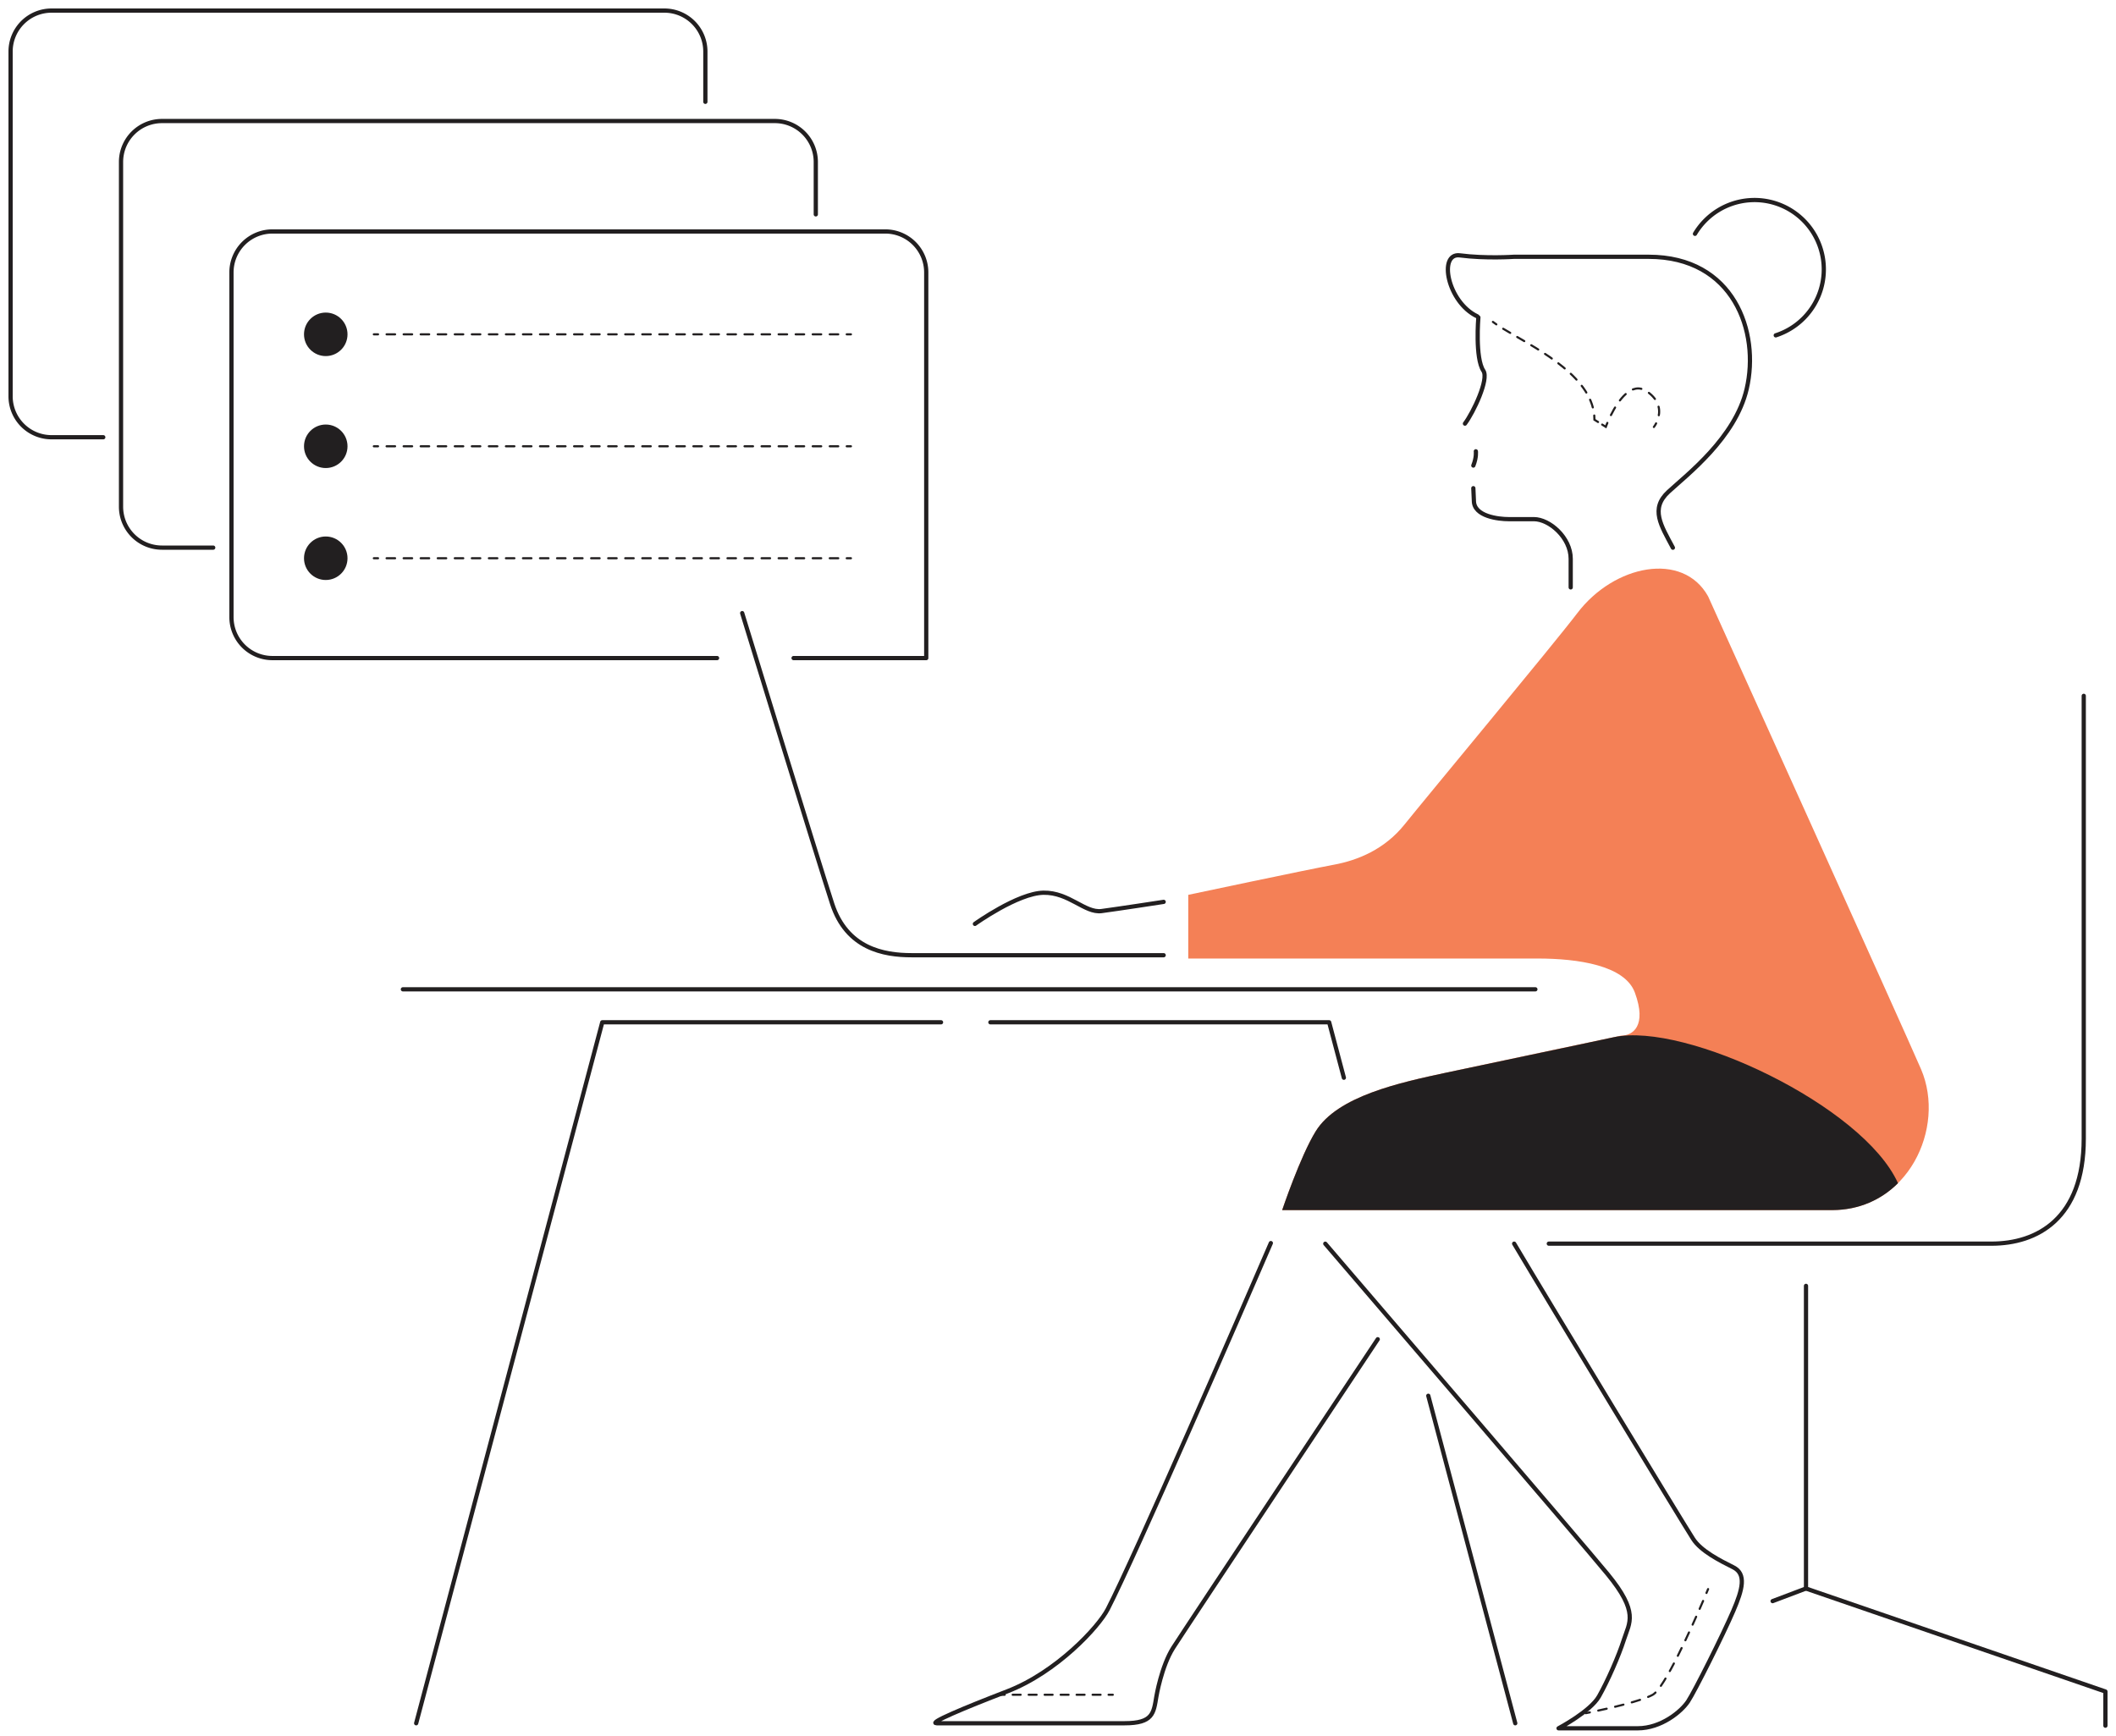 <svg xmlns="http://www.w3.org/2000/svg" viewBox="0 0 1998.76 1640.03"><defs><style>.cls-1{fill:#f48056;}.cls-2{fill:#221f20;}.cls-3,.cls-4,.cls-5,.cls-6,.cls-7,.cls-8,.cls-9{fill:none;stroke:#221f20;stroke-linecap:round;}.cls-3,.cls-4,.cls-5,.cls-6,.cls-7,.cls-8{stroke-miterlimit:10;stroke-width:2px;}.cls-4{stroke-dasharray:7.69 7.69;}.cls-5{stroke-dasharray:8.13 8.13;}.cls-6{stroke-dasharray:8.05 8.05;}.cls-7{stroke-dasharray:7.55 7.55;}.cls-8{stroke-dasharray:8.15 8.15;}.cls-9{stroke-linejoin:round;stroke-width:4px;}</style></defs><g id="solid_shapes" data-name="solid shapes"><path class="cls-1" d="M1613.46,563.3S1799.8,975.38,1814.63,1010c23.76,55.44-12.67,133-84,133H1211.13s17.09-50.89,31.68-74.45c20.59-33.26,79.2-45.93,123.55-55.44s164.74-34.84,164.74-34.84c11.08,0,24.81-9,13.2-40.66-9.46-25.78-53.86-32.21-91.88-32.21h-330V845.25s110.22-23.38,137.81-28.51c22-4.09,47.52-14.26,66.53-38s141.32-170.8,163.15-199.58C1524.76,533.2,1589.7,520.53,1613.46,563.3Z"/><path class="cls-2" d="M1792.84,1117.61c-33.12-73.3-201-152.5-268.21-137.94-37.22,8.06-126.15,26.6-158.27,33.48-44.35,9.51-103,22.18-123.55,55.44-14.59,23.56-31.68,74.45-31.68,74.45h519.55C1756.29,1143,1777.4,1133,1792.84,1117.61Z"/><circle class="cls-2" cx="307.71" cy="315.8" r="20.55"/><circle class="cls-2" cx="307.71" cy="421.55" r="20.55"/><circle class="cls-2" cx="307.71" cy="527.3" r="20.55"/></g><g id="dotted_lines" data-name="dotted lines"><path class="cls-3" d="M1410.18,304.05c1,.76,2.08,1.53,3.25,2.33"/><path class="cls-4" d="M1419.91,310.53c27.1,16.55,78.95,41.1,85.51,78.13"/><path class="cls-3" d="M1505.93,392.48c.12,1.32.18,2.65.18,4l3.39,2.12"/><path class="cls-3" d="M1513.42,401.05l3.4,2.12s.51-1.43,1.47-3.71"/><path class="cls-5" d="M1521.69,392.08c6.63-13.24,19.35-32.4,33.94-22.37,13.13,9,12.65,19.62,10.31,26.46"/><path class="cls-3" d="M1564.34,399.91a23.1,23.1,0,0,1-2.09,3.4"/><line class="cls-3" x1="353.11" y1="315.8" x2="357.11" y2="315.8"/><line class="cls-6" x1="365.16" y1="315.8" x2="795.77" y2="315.8"/><line class="cls-3" x1="799.8" y1="315.8" x2="803.8" y2="315.8"/><line class="cls-3" x1="353.11" y1="421.55" x2="357.11" y2="421.55"/><line class="cls-6" x1="365.16" y1="421.55" x2="795.77" y2="421.55"/><line class="cls-3" x1="799.8" y1="421.55" x2="803.8" y2="421.55"/><line class="cls-3" x1="353.11" y1="527.3" x2="357.11" y2="527.3"/><line class="cls-6" x1="365.16" y1="527.3" x2="795.77" y2="527.3"/><line class="cls-3" x1="799.8" y1="527.3" x2="803.8" y2="527.3"/><line class="cls-3" x1="1051.15" y1="1600.82" x2="1047.15" y2="1600.82"/><line class="cls-7" x1="1039.6" y1="1600.82" x2="952.79" y2="1600.82"/><line class="cls-3" x1="949.02" y1="1600.82" x2="945.02" y2="1600.82"/><path class="cls-3" d="M1613.46,1501s-.55,1.33-1.54,3.68"/><path class="cls-8" d="M1608.73,1512.21c-10.65,24.73-36.38,82.41-47.54,88.61-10.69,5.94-41,12.76-55.45,15.81"/><path class="cls-3" d="M1501.75,1617.46l-3.92.78"/></g><g id="solid_lines" data-name="solid lines"><path class="cls-9" d="M749.63,621.6H874.92V257.32a38.68,38.68,0,0,0-38.68-38.68H257.32a38.68,38.68,0,0,0-38.68,38.68v325.6a38.68,38.68,0,0,0,38.68,38.68h420"/><path class="cls-9" d="M770.6,202.47V153a38.68,38.68,0,0,0-38.68-38.68H153A38.68,38.68,0,0,0,114.32,153V478.6A38.68,38.68,0,0,0,153,517.28h48.39"/><path class="cls-9" d="M666.28,96.17V48.68A38.68,38.68,0,0,0,627.6,10H48.68A38.68,38.68,0,0,0,10,48.68v325.6A38.68,38.68,0,0,0,48.68,413H97.54"/><polyline class="cls-9" points="1705.94 1214.61 1705.94 1500.49 1988.76 1597.76 1988.76 1630.03"/><line class="cls-9" x1="1705.82" y1="1500.49" x2="1674.4" y2="1512.37"/><path class="cls-9" d="M1396.46,299.83s-3.28,38.38,4.75,50.42c5.35,8-9.39,39.19-17.43,49.9"/><path class="cls-9" d="M1580.2,517.36c-11.19-21.12-21.62-36.74-4.22-52.8s63.13-50.9,73.92-97.15c12.61-54.09-12.31-124.86-92.62-124.86H1430.14s-26.82,1.84-51.11-1.33c-20.77-2.71-11.79,44.17,16.31,57.55"/><path class="cls-9" d="M1601.06,220.86a65.48,65.48,0,1,1,76.31,95.89"/><path class="cls-9" d="M1391.7,461.13l.53,11.88c0,14.78,23.37,17.36,32.74,17.36h23.91c14.72,0,34.8,17.39,34.8,37.47v27"/><path class="cls-9" d="M1394.08,426.28s.79,5.55-2.38,13.47"/><line class="cls-9" x1="1450.31" y1="934.48" x2="380.58" y2="934.48"/><path class="cls-9" d="M1099.19,902.27H861.07c-26.41,0-61.25-6.33-75-48.57s-85-274.56-85-274.56"/><path class="cls-9" d="M1099.19,851.88s-42.77,6.57-58.61,8.68-30.62-17.74-54.91-17.32-64.78,29.44-64.78,29.44"/><path class="cls-9" d="M1430.26,1174.72c34.58,58.23,157.86,261.36,169,278.79,7.31,11.49,25.34,20.59,38,26.92s8.67,21,0,41.19c-9.5,22.17-36.43,76-42.76,85.53s-25.35,25.35-47.52,25.35h-74.79s30.07-15.84,38.17-30.1,18.61-38,23.65-53.85,14.37-25.35-15.55-61.78c-25.85-31.49-217.33-254.31-266.61-312"/><path class="cls-9" d="M1301.42,1265s-182.16,274-193.25,291.46-15.84,45.93-15.84,45.93c-2.64,15.84-3.17,25.35-30.1,25.35H884.82c-8.46,0,25.35-14.26,66.53-30.1,46.85-18,86.48-61,95-77.62,25.35-49.1,126.79-282.5,154.08-345.83"/><path class="cls-9" d="M1463,1174.72h418.18c42.77,0,87.12-23.23,87.12-99.26V657.28"/><line class="cls-9" x1="1349.15" y1="1318.39" x2="1431.3" y2="1627.75"/><path class="cls-9" d="M935.51,965.63h320l13.9,52.37"/><path class="cls-9" d="M888.9,965.63h-320L393.11,1627.75"/></g></svg>